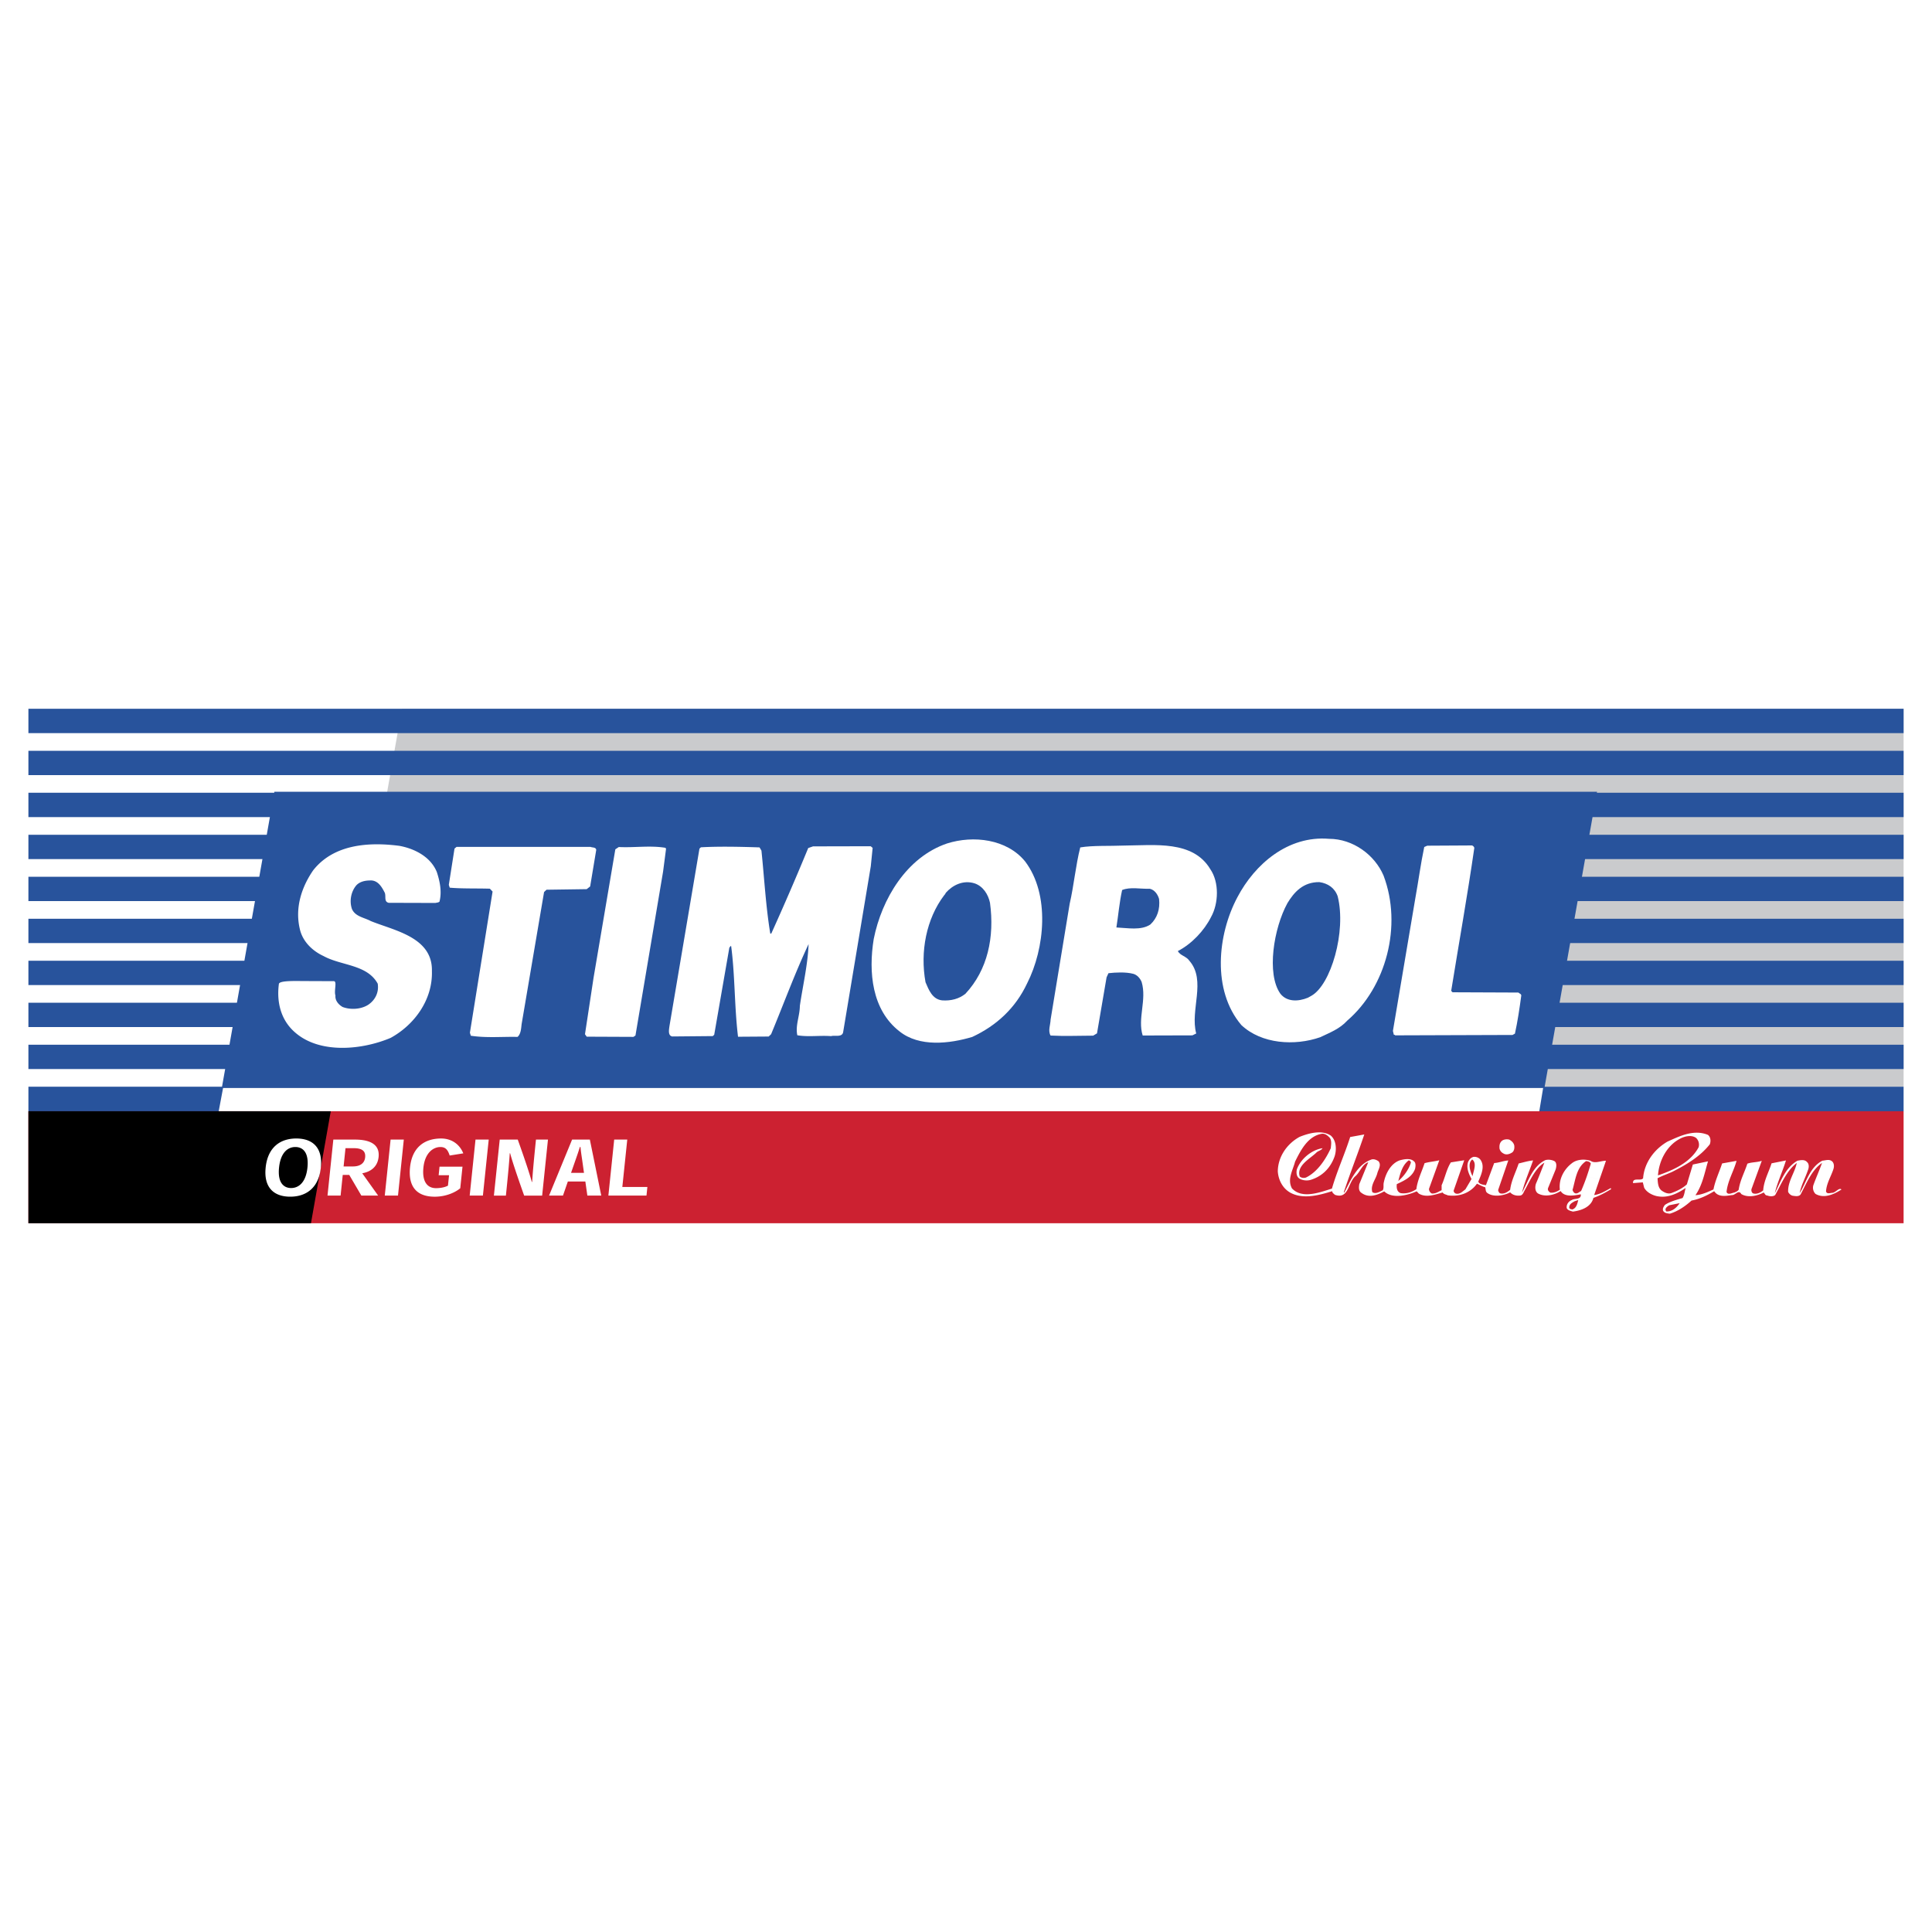 <svg xmlns="http://www.w3.org/2000/svg" width="2500" height="2500" viewBox="0 0 192.756 192.756"><g fill-rule="evenodd" clip-rule="evenodd"><path fill="#fff" d="M0 0h192.756v192.756H0V0z"/><path fill="#cacbcd" d="M189.922 108.422V70.714H40.099l-6.688 37.708h156.511z"/><path fill="#28539c" d="M189.922 73.145v-2.431H2.834v2.431h187.088zM189.922 77.334v-2.429H2.834v2.429h187.088zM189.922 81.524v-2.43H2.834v2.43h187.088zM189.922 85.713v-2.429H2.834v2.429h187.088zM189.922 89.903v-2.43H2.834v2.43h187.088zM189.922 94.092v-2.429H2.834v2.429h187.088zM189.922 98.281v-2.429H2.834v2.429h187.088zM189.922 102.471v-2.43H2.834v2.43h187.088zM189.922 106.66v-2.43H2.834v2.43h187.088zM21.818 110.879l.462-2.457H2.834v2.457h18.984zM153.574 110.879l.406-2.457h35.942v2.457h-36.348z"/><path fill="#28539c" stroke="#28539c" stroke-width=".216" stroke-miterlimit="2.613" d="M159.207 79.101l-5.209 29.342H22.257l5.21-29.342h131.74z"/><path d="M151.146 103.125l-.242.133-11.705.039c-.039-.061-.098-.061-.137-.062l-.09-.379 2.242-13.274c.299-1.639.521-3.359.883-5.076l.301-.131 4.463-.025c.1.022.215.145.232.245-.699 4.842-1.529 9.443-2.307 14.264l.136.141 6.566.027c.096.102.295.127.289.305-.172 1.285-.361 2.551-.631 3.793zM131.717 103.484c-2.543.887-5.85.684-7.865-1.211-2.947-3.467-2.389-9.028-.391-12.766 1.73-3.288 5.037-6.16 9.135-5.818 2.4.002 4.562 1.604 5.441 3.669 1.896 5.008.252 11.136-3.621 14.468-.756.834-1.756 1.205-2.699 1.658z" fill="#fff"/><path d="M130.486 99.545c-.971.396-2.094.424-2.746-.406-1.396-1.969-.668-6.524.705-9.029.662-1.094 1.564-2.117 3.188-2.101.85.121 1.533.575 1.828 1.415.883 3.514-.68 8.853-2.633 9.931l-.342.19z" fill="#28539c"/><path d="M117.512 94.891c.246.462.842.498 1.166.981 1.695 1.967.033 4.92.67 7.239l-.383.188-4.959.014c-.533-1.699.428-3.561-.104-5.34-.148-.359-.438-.705-.832-.814-.768-.197-1.742-.143-2.479-.062l-.188.412-.955 5.59-.383.229c-1.488.002-2.799.066-4.246-.01-.285-.482-.012-1.07.002-1.605l1.9-11.538c.424-1.834.592-3.793 1.055-5.627 1.252-.211 2.92-.124 4.389-.186 3.035-.022 6.854-.546 8.59 2.36.898 1.312.826 3.413.076 4.763-.688 1.37-1.931 2.687-3.319 3.406z" fill="#fff"/><path d="M114.764 92.243c-.93.611-2.252.34-3.381.291.189-1.186.303-2.532.572-3.735.801-.336 1.846-.091 2.76-.128.492.112.799.576.926 1.016.113 1.033-.188 1.918-.877 2.556z" fill="#28539c"/><path d="M97.002 103.455c-2.259.678-5.284 1.037-7.267-.561-2.743-2.133-3.104-5.893-2.563-9.21.795-3.987 3.282-8.169 7.324-9.534 2.621-.826 5.943-.444 7.771 1.784 2.514 3.297 1.98 8.7.205 12.185-1.152 2.451-3.042 4.207-5.47 5.336z" fill="#fff"/><path d="M96.317 99.152c-.627.5-1.426.719-2.317.656-.989-.105-1.342-1.066-1.66-1.809-.557-3.048.082-6.325 1.847-8.661.095-.096.119-.145.186-.273.653-.737 1.699-1.286 2.841-.939.865.28 1.379 1.106 1.557 1.943.467 3.426-.232 6.701-2.454 9.083z" fill="#28539c"/><path d="M84.119 102.99c-.112.531-.859.275-1.2.385-1.148-.088-2.264.102-3.37-.086-.213-.977.247-1.918.252-2.93.29-1.996.8-4.145.871-6.166-1.363 2.9-2.492 5.986-3.739 8.99l-.244.232-3.056.021c-.361-2.945-.3-6.139-.683-9.024l-.039-.041-.144.175-1.51 8.69-.142.135-4.048.037c-.454-.092-.319-.703-.271-1.061l2.988-17.677.143-.135c1.844-.103 3.976-.053 5.852.01l.19.322c.287 2.765.434 5.565.881 8.275l.099.002a267.98 267.98 0 0 0 3.688-8.535l.48-.166 5.753-.013.194.164-.186 1.84-2.759 16.556zM63.4 103.316l-.202.133-4.661-.02-.173-.242.858-5.65 2.17-12.8.343-.229c1.565.079 3.139-.178 4.66.079l.057.101-.296 2.273-2.756 16.355zM58.534 88.711l-4.008.057-.244.232-2.239 13.174c-.05.396-.065.99-.41 1.279-1.487-.037-3.078.121-4.659-.117l-.091-.301 2.262-14.086-.271-.285c-1.36-.041-2.773.008-4.004-.101l-.092-.28.568-3.616.203-.174 13.371.003c.196.084.516.013.567.292l-.608 3.654-.345.269zM43.723 90.03l-.288.058-4.654-.014c-.493-.112-.25-.632-.391-1.002-.281-.547-.678-1.291-1.496-1.228-.516.007-1.016.133-1.341.482-.532.621-.714 1.569-.438 2.369.338.763 1.228.845 1.874 1.198 2.336.952 6.188 1.605 6.102 4.996.085 2.879-1.763 5.371-4.117 6.66-2.828 1.197-7.024 1.627-9.508-.52-1.417-1.207-1.888-2.984-1.642-4.863.058-.348 1.632-.289 2.485-.287l2.997.012c.352.002-.005.971.162 1.432-.052.494.314.92.725 1.148.806.299 1.819.225 2.525-.213.726-.479 1.103-1.262.966-2.119-1.062-1.93-3.625-1.777-5.405-2.754-1.137-.525-2.105-1.482-2.371-2.719-.501-2.135.206-4.2 1.339-5.838 2.05-2.606 5.547-2.835 8.592-2.44 1.521.277 3.126 1.091 3.742 2.615.295.9.526 1.957.263 2.962l-.121.065z" fill="#fff"/><path fill="#cc2131" d="M189.922 122.043v-11.174H2.834v11.174h187.088z"/><path d="M31.025 122.043l1.976-11.174H2.834v11.174h28.191z"/><path d="M26.505 116.482c.207-1.984 1.42-2.895 3.055-2.895 1.633 0 2.658.91 2.451 2.902-.207 1.99-1.421 2.904-3.055 2.904s-2.658-.914-2.451-2.904v-.007zm2.958-2.044c-.719 0-1.462.516-1.622 2.051-.159 1.523.477 2.041 1.204 2.041s1.47-.518 1.629-2.041c.159-1.535-.477-2.051-1.203-2.051h-.008zM37.728 119.285h-1.675l-1.209-2.064h-.649l-.214 2.064h-1.305l.581-5.588h2.161c1.16 0 2.505.291 2.355 1.732-.103.992-.79 1.48-1.633 1.629l1.588 2.227zm-2.527-2.908c.73 0 1.168-.318 1.229-.906.062-.588-.25-.918-1.139-.918h-.821l-.189 1.824h.92zM38.389 119.285l.581-5.588h1.318l-.58 5.588h-1.319zM45.92 118.553c-.47.398-1.41.842-2.543.842-1.929 0-2.653-1.141-2.467-2.938.204-1.961 1.414-2.869 3.101-2.869 1.004 0 1.829.535 2.212 1.482l-1.358.217c-.197-.609-.44-.848-.926-.848-.705 0-1.541.568-1.694 2.047-.143 1.369.357 2.057 1.261 2.057.528 0 .958-.121 1.188-.252l.108-1.037h-1.038l.089-.857h2.291l-.224 2.156zM46.861 119.285l.58-5.588h1.319l-.581 5.588h-1.318zM53.095 117.92c.038-.729.164-2.148.379-4.223h1.197l-.581 5.588h-1.794c-.744-2.096-1.212-3.51-1.398-4.223h-.04c-.041.719-.167 2.137-.384 4.223h-1.197l.581-5.588h1.799c.744 2.076 1.212 3.504 1.4 4.223h.038zM56.655 117.877l-.487 1.408h-1.389l2.299-5.588h1.772l1.138 5.588h-1.387l-.201-1.408h-1.745zm1.428-2.156c-.061-.406-.121-.797-.168-1.287h-.063c-.145.49-.292.898-.429 1.291l-.45 1.291h1.291l-.181-1.295zM64.5 119.285h-3.802l.58-5.588h1.304l-.492 4.729h2.499l-.089.859zM149.863 113.807c.195-.137.479-.168.719-.107.24.135.436.314.496.584.031.254.002.494-.178.676-.256.18-.629.314-.93.105a.707.707 0 0 1-.361-.465c-.029-.299 0-.584.254-.793z" fill="#fff"/><path d="M141.113 116.781c.027-.059.053-.121.074-.186.045-.225.088-.57-.107-.719-.344-.359-1.02-.225-1.439-.104-.883.316-1.391 1.307-1.57 2.162-.088.301.031.555-.117.826-.314.135-.703.404-1.035.182-.211-.689.328-1.246.492-1.875.09-.377.447-.826.117-1.215-.195-.121-.391-.225-.66-.18-1.469.498-2.096 2.074-2.752 3.318l-.045-.045c.641-1.936 1.416-3.885 2.043-5.76l-1.408.256c-.553 1.742-1.314 3.393-1.82 5.146-1.184.363-2.967 1.07-3.988-.021-.496-.914.102-1.83.311-2.67.566-1.141 1.27-2.535 2.664-2.779.344-.045.613.195.824.434.18.314.105.66.076 1.004-.508 1.111-1.328 2.373-2.482 2.93-.195.061-.449.045-.615-.104-.346-1.094 1.031-1.771 1.66-2.389.18-.18.494-.211.613-.436-1.094.168-2.172 1.055-2.559 2.104-.076.33-.045.736.256.93.33.195.811.238 1.184.104 1.125-.363 1.902-1.174 2.305-2.27.24-.674.207-1.635-.363-2.127-.9-.6-2.203-.236-3.104.125-1.273.691-2.17 1.998-2.182 3.453.061.854.482 1.693 1.264 2.125 1.305.703 2.924.221 4.168-.156 0 .18.15.24.256.359 1.41.492 1.301-1.262 2.08-1.879.463-.436.658-1.156 1.256-1.367l-.895 2.191c-.045.301-.09.674.227.869.721.539 1.559.223 2.264-.154.795.777 2.324.4 3.238-.006l.211.225c.734.449 1.648.088 2.383-.109.09.18.33.193.496.283 1.17.178 2.293-.258 2.92-1.16.271.119.541.285.826.359.061.195.016.434.211.568.615.449 1.65.268 2.279-.064.24.27.629.375 1.035.314.238-.062.299-.316.404-.496.537-.977 1.059-2.221 1.973-2.777-.268.689-.537 1.395-.836 2.086-.104.299-.117.75.182.973.691.404 1.65.178 2.279-.229.406.658 1.426.432 2.01.326.029.357-.215.414-.477.455l.021.184.201-.068c-.09.359-.178.824-.613.945-.09-.045-.256-.029-.285-.18-.016-.359.283-.494.539-.645l.158-.053-.021-.184c-.152.025-.311.043-.422.117-.314.119-.555.436-.508.795.09.24.389.283.615.359.824-.107 1.812-.439 2.051-1.369.615-.211 1.199-.527 1.768-.873l-.045-.105c-.523.287-1.078.633-1.648.693.174-.512.35-1.021.527-1.533l-1.258-.344c-.172.498-.361.99-.574 1.475-.195.09-.344.301-.6.227-.15-.061-.211-.209-.256-.33.299-1.02.387-2.25 1.359-2.881.18.029.391.059.465.254-.121.422-.252.842-.395 1.256l1.258.344c.219-.629.438-1.258.65-1.887-.51 0-1.123.316-1.543.002-.615-.193-1.381-.146-1.875.26-.764.586-1.316 1.576-1.18 2.625-.283.195-.629.346-.973.287-.121-.105-.271-.209-.211-.436l.746-1.83c.09-.254.164-.705-.107-.869-.254-.135-.6-.18-.898-.104-1.273.602-1.707 2.104-2.334 3.244.254-1.066.73-2.131 1.104-3.211-.494.045-.959.195-1.439.303-.283.869-.73 1.68-.85 2.625-.254.225-.613.451-.973.361-.15-.045-.195-.195-.227-.33l1.014-2.955c-.494.031-.914.227-1.408.258l-.82 2.205c-.285-.045-.674-.088-.766-.357.285-.66.717-1.561.176-2.234a.784.784 0 0 0-.674-.225c-.271.092-.375.24-.51.482-.125.367-.078.73.039 1.072l.209-.092c-.137-.428-.186-.939.156-1.207.496.373.123 1.154.033 1.664a2.909 2.909 0 0 1-.189-.457l-.209.092c.078.229.186.445.295.65l-.613 1.035c-.27.195-.584.541-.975.408-.119-.061-.225-.18-.18-.33l1.043-2.986-1.334.213c-.434.676-.582 1.529-.924 2.279v.496c-.314.15-.6.361-.975.332a.515.515 0 0 1-.285-.465l1.029-2.852c-.48.121-.99.152-1.469.289-.283.869-.701 1.664-.82 2.594-.449.301-.988.482-1.559.395-.375-.119-.436-.525-.391-.9.665-.315 1.417-.647 1.753-1.358l-.576-.236a4.373 4.373 0 0 1-1.027 1.283c.193-.75.387-1.561 1.031-2.057.105 0 .211.105.225.211a3.085 3.085 0 0 1-.229.562l.576.237zM167.227 120.111l-.693.141c-.211.135-.51.344-.285.615.586.014 1.004-.348 1.334-.828l-.356.072-.02-.385c.221-.07.443-.135.658-.197.195-.301.209-.66.314-1.006-.795.541-1.783 1.068-2.938.801-.465-.119-.961-.389-1.201-.822l-.137-.539-.975.076c-.045-.615.766-.166 1.004-.482.117-1.574 1.135-2.91 2.438-3.662 1.213-.543 2.621-1.25 4.031-.668.285.225.301.645.182.945-1.002 1.26-2.395 2.059-3.729 2.734-.068.033-.139.062-.207.092l-.049-.184c1.143-.498 2.266-1.209 2.875-2.357a.922.922 0 0 0-.256-.928c-.48-.344-1.199-.148-1.648.107-1.289.693-2.051 2.178-2.152 3.633.383-.133.783-.281 1.182-.455l.049.184c-.428.184-.863.336-1.275.557.031.465.047.943.406 1.229.301.209.691.402 1.08.207.51-.195 1.004-.436 1.439-.826l.596-1.98 1.514-.318c-.344 1.156-.551 2.371-1.254 3.377.629-.031 1.273-.334 1.799-.574.178-.914.58-1.725.863-2.594l1.439-.258c-.283 1.049-.881 1.98-.998 3.104.135.346.539.09.779.059.164-.074.314-.119.434-.285.135-.93.582-1.725.865-2.596.449-.166.975-.121 1.439-.287l-1 2.746c-.074.164-.045.375.105.494.346.135.75-.047 1.035-.287.072-.99.551-1.801.834-2.701l1.439-.287c-.344 1.111-.852 2.176-1.119 3.271.598-1.141 1.016-2.521 2.258-3.242.33-.062.734-.152.975.146.211.18.182.555.076.795-.252.766-.686 1.516-.82 2.295.674-1.109.986-2.564 2.258-3.242.285-.016.6-.15.871-.002.299.15.33.539.24.824-.238.75-.686 1.412-.744 2.236.074.314.449.148.645.148.33-.031.658-.557.898-.332-.719.467-1.723.947-2.594.439a.875.875 0 0 1-.211-.869c.27-.75.598-1.471.865-2.221-1.018.707-1.525 1.982-2.094 3.062-.133.33-.539.256-.822.213-.195-.031-.391-.211-.467-.391-.031-1.049.656-1.889.865-2.879-1.004.752-1.541 2.086-2.154 3.197-.209.18-.584.137-.793.047-.211 0-.227-.18-.361-.299-.629.346-1.572.557-2.234.152-.256-.479-.6.137-.928.107-.631.092-1.365.229-1.771-.387-.703.422-1.438.783-2.262.934-.629.572-1.363 1.068-2.156 1.309-.27-.029-.584-.059-.691-.328-.045-.225.076-.375.18-.539.311-.215.703-.367 1.109-.496l.021.385z" fill="#fff"/></g></svg>